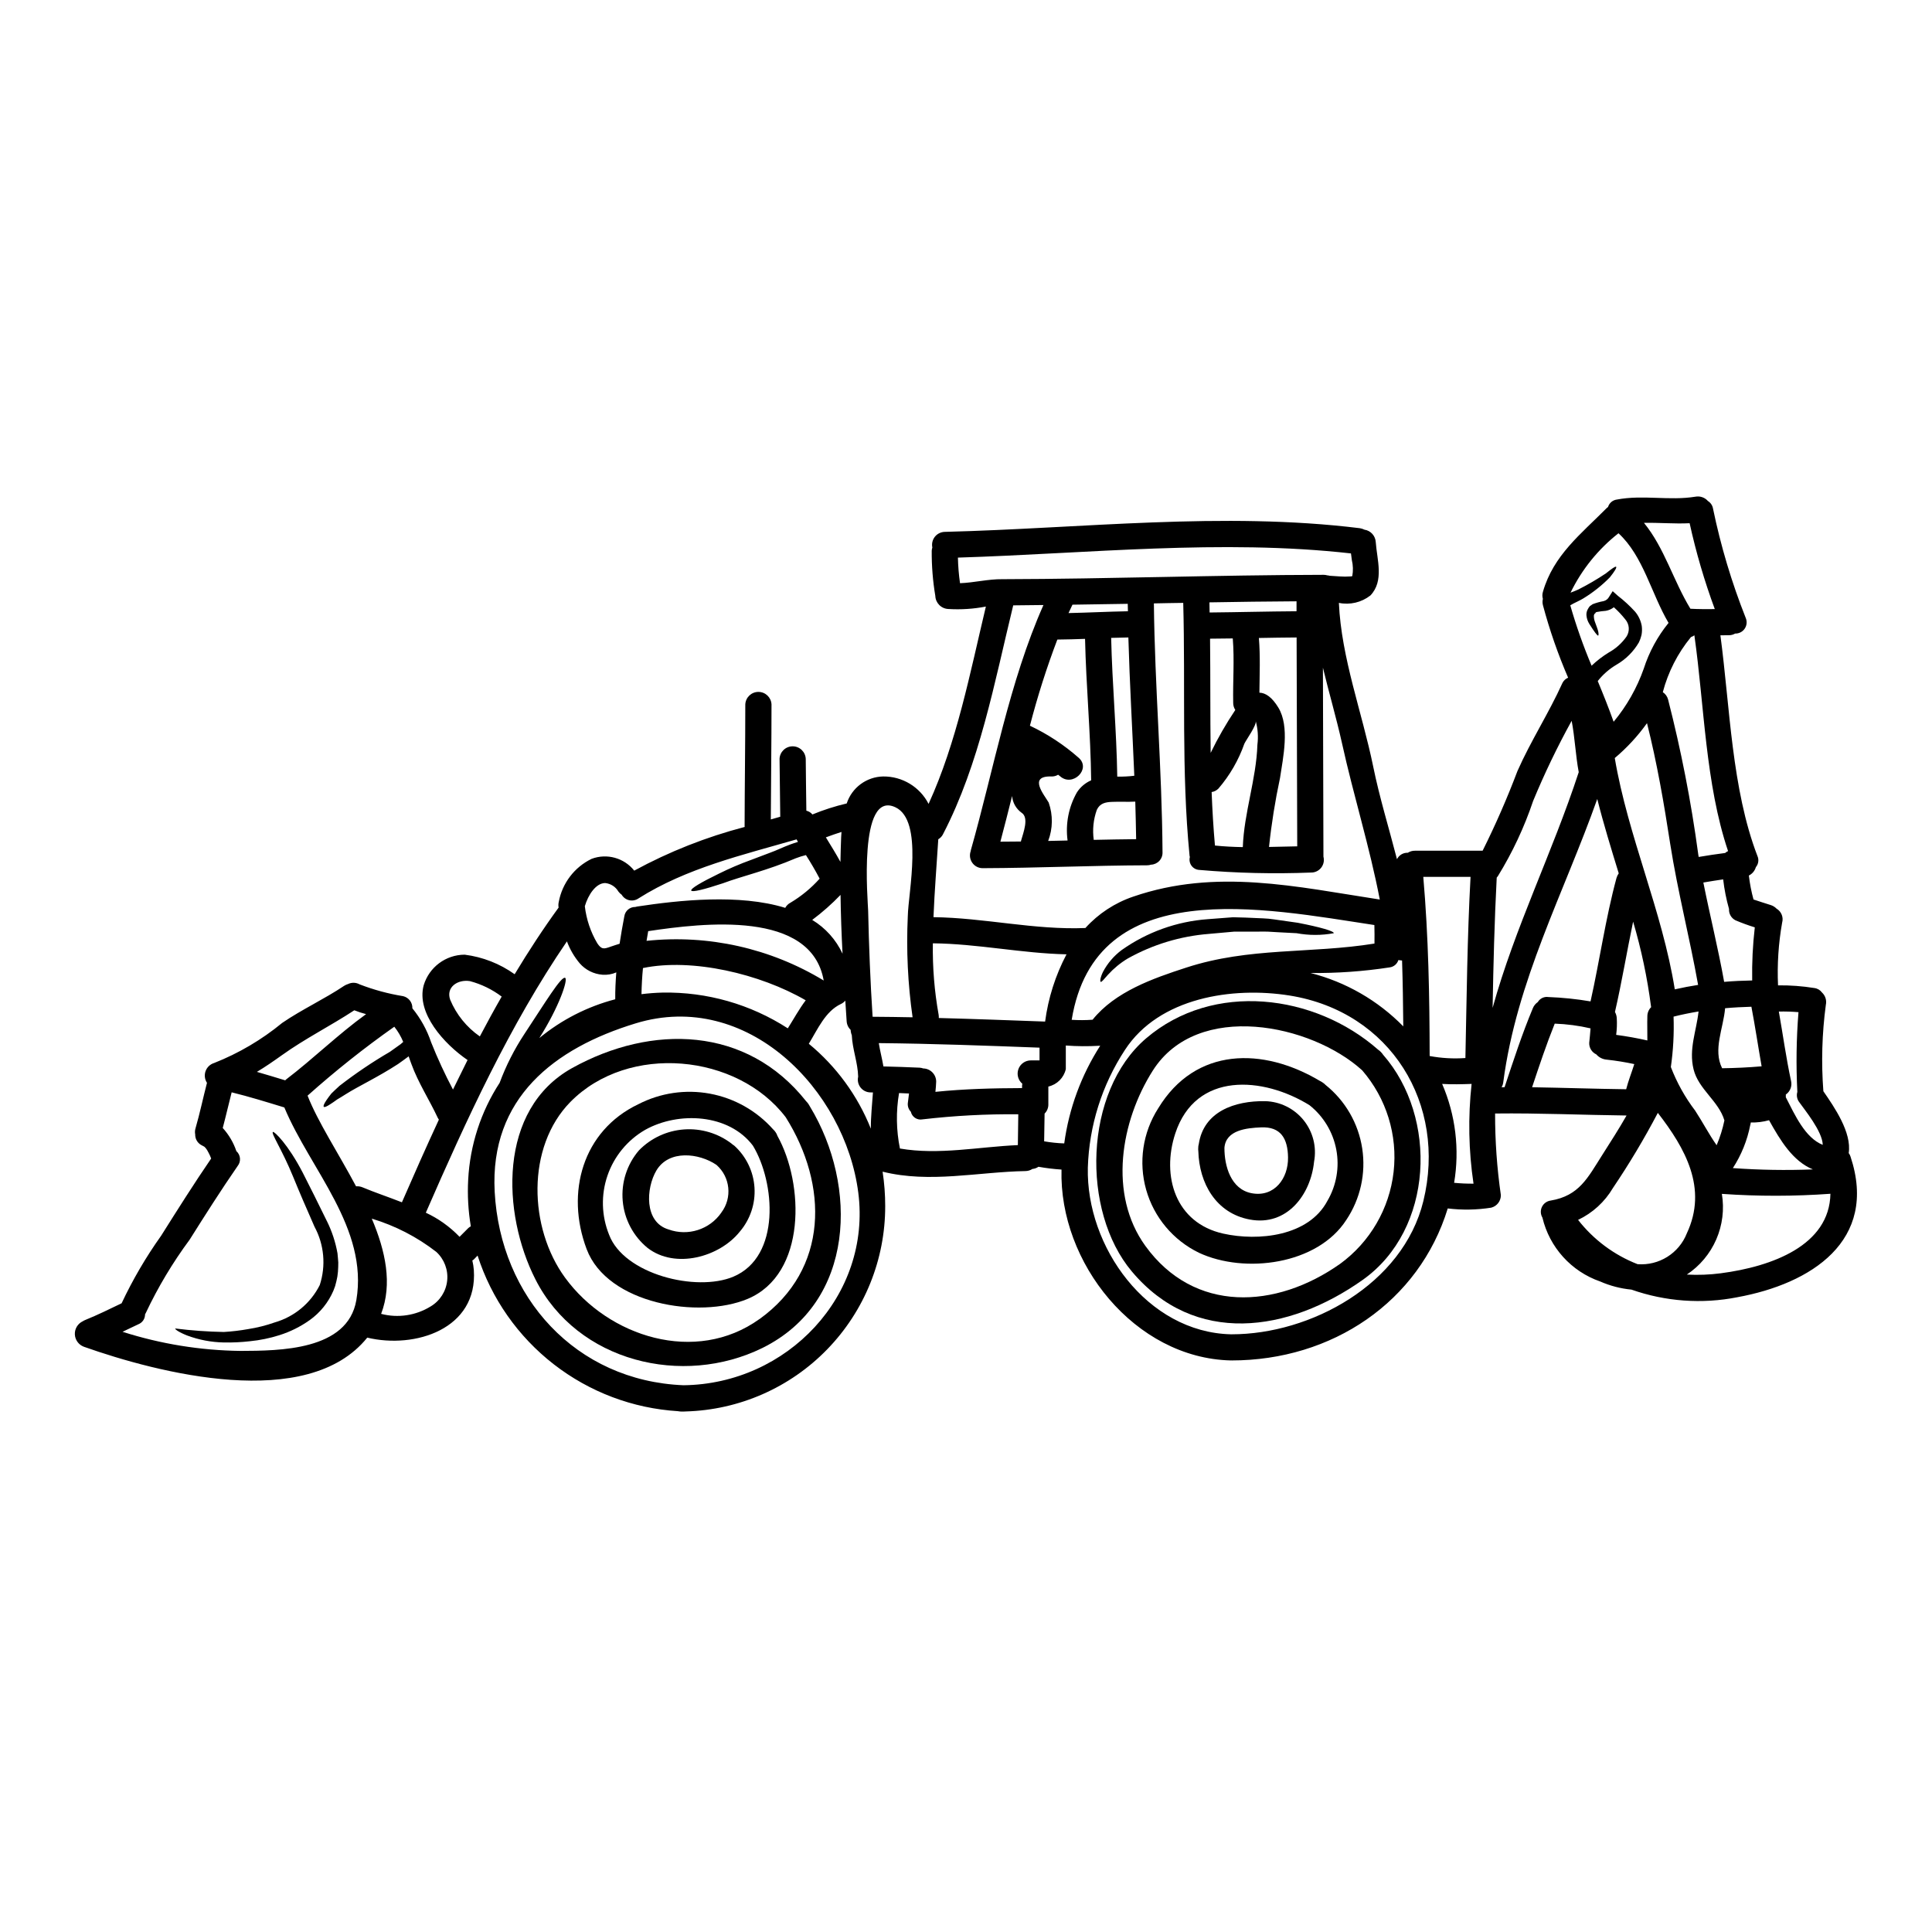 <?xml version="1.0" encoding="UTF-8"?>
<!-- Uploaded to: ICON Repo, www.iconrepo.com, Generator: ICON Repo Mixer Tools -->
<svg fill="#000000" width="800px" height="800px" version="1.1" viewBox="144 144 512 512" xmlns="http://www.w3.org/2000/svg">
 <g>
  <path d="m198.53 448.28c-0.078-0.098-0.164-0.191-0.254-0.277-0.047-0.055-0.102-0.102-0.164-0.141-0.039-0.031-0.086-0.059-0.137-0.07-0.184-0.113-0.371-0.207-0.555-0.301l-0.004 0.004c-1.062-0.559-1.719-1.672-1.688-2.875-0.105-0.539-0.074-1.094 0.09-1.617 1.156-3.984 1.992-8.035 3.035-12.039-0.605-0.918-0.746-2.07-0.371-3.106s1.215-1.832 2.269-2.152c6.527-2.578 12.613-6.164 18.035-10.625 5.277-3.609 11.113-6.273 16.438-9.84 0.316-0.199 0.66-0.355 1.02-0.465 0.973-0.469 2.109-0.434 3.055 0.09 3.723 1.438 7.586 2.488 11.527 3.125 1.484 0.344 2.516 1.695 2.457 3.219 2.188 2.68 3.871 5.731 4.973 9.008 1.703 4.273 3.637 8.457 5.789 12.523 1.27-2.617 2.566-5.231 3.863-7.824-6.203-4.234-13.633-12.43-11.621-19.816v-0.004c1.445-4.793 5.852-8.082 10.859-8.098 4.777 0.605 9.324 2.387 13.242 5.184 3.656-6.066 7.504-11.969 11.648-17.664-0.09-0.5-0.074-1.012 0.043-1.504 0.926-4.973 4.156-9.207 8.707-11.414 4.043-1.52 8.605-0.258 11.293 3.125 9.254-5.031 19.082-8.914 29.273-11.574 0-0.09-0.023-0.16-0.023-0.25 0.023-10.742 0.184-21.484 0.184-32.227v-0.004c0.09-1.852 1.617-3.309 3.473-3.309s3.383 1.457 3.473 3.309c0 10.164-0.137 20.328-0.184 30.492 0.836-0.23 1.668-0.465 2.5-0.719-0.02-5.094-0.16-10.188-0.184-15.305h-0.004c0.062-1.871 1.598-3.356 3.473-3.356s3.41 1.484 3.473 3.356c0.023 4.562 0.113 9.148 0.16 13.707h0.004c0.629 0.141 1.191 0.492 1.598 0.996 2.949-1.215 5.992-2.188 9.094-2.918 1.371-4.195 5.246-7.062 9.656-7.152 5.066-0.055 9.73 2.762 12.039 7.269 7.477-16.324 11.02-34.84 15.184-52.297h0.004c-3.269 0.633-6.606 0.852-9.93 0.648-1.891-0.066-3.406-1.586-3.473-3.473-0.664-3.949-0.98-7.945-0.953-11.945 0.016-0.301 0.07-0.594 0.164-0.879-0.211-1.004 0.035-2.051 0.676-2.856 0.641-0.801 1.609-1.273 2.637-1.289 36.211-0.902 73.781-5.441 109.96-0.973 0.434 0.066 0.852 0.199 1.246 0.395 1.648 0.25 2.894 1.621 2.988 3.285 0.328 4.652 2.269 10.301-1.414 14.145v0.004c-2.363 1.848-5.418 2.566-8.355 1.965 0.648 14.605 6.16 29.051 9.078 43.297 1.688 8.309 4.211 16.438 6.316 24.633 0.535-1.09 1.66-1.758 2.871-1.711 0.574-0.363 1.242-0.551 1.922-0.539h17.828c0.023 0 0.07 0 0.09-0.023 3.422-6.867 6.5-13.906 9.215-21.086 3.543-8.012 8.312-15.352 11.922-23.336v-0.004c0.316-0.633 0.852-1.133 1.508-1.406-2.688-6.227-4.918-12.641-6.668-19.191-0.145-0.555-0.152-1.137-0.023-1.695-0.18-0.621-0.172-1.281 0.023-1.895 2.777-9.68 10.094-15.305 16.902-22.18h-0.004c0.109-0.102 0.227-0.191 0.348-0.277 0.324-1.059 1.238-1.828 2.34-1.969 6.941-1.324 13.914 0.371 20.832-0.762 1.23-0.227 2.488 0.215 3.309 1.156 0.723 0.449 1.215 1.195 1.348 2.035 2.043 9.879 4.941 19.559 8.66 28.938 0.398 0.93 0.301 2-0.266 2.84s-1.523 1.332-2.535 1.305c-0.512 0.301-1.098 0.453-1.691 0.441-0.738 0-1.48 0.023-2.219 0.023 2.547 19.055 2.984 40.699 9.812 58.477 0.445 0.984 0.281 2.141-0.414 2.965-0.281 0.969-0.953 1.773-1.855 2.223 0.25 2.141 0.66 4.262 1.23 6.344 1.504 0.535 3.055 0.973 4.582 1.484l-0.004-0.004c0.582 0.188 1.105 0.512 1.527 0.949 1.277 0.754 1.887 2.277 1.484 3.703-0.973 5.484-1.34 11.059-1.09 16.625 3.234-0.039 6.465 0.199 9.656 0.715 0.797 0.105 1.516 0.531 1.992 1.18 0.902 0.836 1.289 2.09 1.02 3.293-1.016 7.578-1.234 15.246-0.652 22.871 2.918 4.234 7.551 10.926 6.715 16.391 0.219 0.285 0.383 0.605 0.484 0.945 7.406 22.34-10.531 33.707-29.98 37.25v0.004c-9.371 1.848-19.066 1.152-28.078-2.016-2.859-0.273-5.66-1-8.289-2.156-7.656-2.656-13.43-9.039-15.305-16.922-0.516-0.863-0.566-1.93-0.133-2.836s1.293-1.539 2.285-1.68c7.621-1.273 9.863-6.066 13.73-12.129 2.176-3.43 4.402-6.875 6.414-10.418-11.598-0.137-23.223-0.672-34.84-0.531v-0.004c-0.016 7.234 0.496 14.461 1.527 21.621 0.023 1.566-1.031 2.945-2.547 3.336-3.812 0.602-7.695 0.672-11.527 0.207-7.598 24.77-30.652 40.281-57.301 40.281-0.023 0-0.043-0.023-0.09-0.023s-0.07 0.023-0.094 0.023c-25.465-0.602-45.559-25.902-44.871-50.582-2.051-0.133-4.094-0.383-6.113-0.742-0.473 0.332-1.023 0.531-1.598 0.578-0.539 0.352-1.164 0.547-1.809 0.559-12.711 0.227-25.371 3.285-37.895 0.16 0.465 3.019 0.695 6.066 0.691 9.121 0.023 14.176-5.492 27.797-15.371 37.965-9.875 10.168-23.336 16.074-37.504 16.461-0.141 0-0.305 0.023-0.488 0.023h-0.672c-0.297-0.004-0.59-0.035-0.879-0.094-11.973-0.738-23.441-5.07-32.914-12.426-9.477-7.356-16.512-17.395-20.195-28.809-0.348 0.371-0.691 0.715-1.039 1.066-0.117 0.09-0.23 0.137-0.352 0.227v0.004c0.199 0.82 0.328 1.66 0.395 2.504 1.09 15.672-15.602 20.977-28.242 17.941-15.859 19.68-55.496 9.352-75.125 2.41v-0.004c-1.375-0.52-2.305-1.809-2.367-3.277-0.059-1.469 0.766-2.832 2.094-3.461 0.207-0.137 0.434-0.254 0.668-0.348 3.266-1.32 6.438-2.894 9.633-4.422l-0.004 0.004c2.949-6.269 6.449-12.258 10.469-17.898 4.348-6.898 8.68-13.777 13.266-20.469-0.07-0.164-0.16-0.371-0.16-0.395-0.047-0.141-0.117-0.281-0.16-0.395-0.23-0.488-0.488-0.996-0.762-1.461-0.016-0.059-0.285-0.367-0.355-0.496zm428.52-0.883c-0.09-3.609-4.883-9.375-6.273-11.367-0.562-0.762-0.734-1.75-0.461-2.66-0.363-7.043-0.266-14.105 0.301-21.137-1.734-0.145-3.473-0.199-5.207-0.16 1.086 6.109 1.922 12.293 3.238 18.383 0.328 1.371-0.227 2.809-1.391 3.609 0 0.23 0.023 0.465 0 0.719 2.434 4.742 5.133 10.766 9.793 12.613zm-23.82 6.16c7.059 0.508 14.137 0.625 21.207 0.348-5.348-2.199-8.637-7.688-11.621-13.035-1.574 0.441-3.207 0.645-4.84 0.602-0.027 0.227-0.074 0.453-0.141 0.672-0.789 4.066-2.356 7.941-4.606 11.414zm25.859 6.805c-9.578 0.691-19.195 0.699-28.777 0.027 0.68 4.078 0.164 8.27-1.48 12.062-1.648 3.797-4.359 7.035-7.805 9.324 3.016 0.16 6.039 0.047 9.031-0.348 13.566-1.781 28.777-7.383 29.023-21.066zm-18.242-33.777c-0.926-5.254-1.711-10.555-2.707-15.789-2.34 0.07-4.676 0.184-6.969 0.395-0.461 5.348-3.262 10.996-0.789 15.906 3.473-0.047 6.969-0.207 10.465-0.512zm-2.5-22.754c-0.082-4.703 0.148-9.402 0.691-14.074-1.746-0.535-3.461-1.164-5.141-1.879-1.102-0.574-1.766-1.746-1.688-2.988-0.727-2.57-1.246-5.195-1.551-7.848-1.758 0.254-3.496 0.535-5.254 0.836 1.758 8.797 3.938 17.504 5.512 26.324 2.449-0.211 4.941-0.328 7.43-0.371zm-7.18-33.777c0.238-0.203 0.504-0.375 0.789-0.508-6.019-17.852-6.297-38.641-8.91-57.043v-0.137l-0.004-0.004c-0.281 0.191-0.586 0.348-0.902 0.465l-0.043 0.043h-0.004c-3.496 4.262-6.027 9.23-7.43 14.562 0.684 0.449 1.18 1.133 1.391 1.922 3.457 13.477 6.125 27.145 7.984 40.934 0.023 0.281 0.09 0.531 0.137 0.812 2.316-0.398 4.652-0.746 6.992-1.047zm-2.242 77.441c0.902-2.121 1.594-4.324 2.059-6.578-1.527-5.16-6.875-8.242-8.172-13.543-1.32-5.391 0.762-10.117 1.32-15.324-2.219 0.371-4.422 0.812-6.621 1.367 0.156 4.461-0.086 8.93-0.719 13.352 1.586 4.137 3.754 8.027 6.438 11.555 1.965 3.004 3.633 6.231 5.695 9.172zm-6.945-142.17c2.152 0.113 4.305 0.113 6.461 0.09h-0.004c-2.742-7.426-4.973-15.027-6.668-22.758-4.027 0.207-8.102-0.184-12.105-0.094 5.438 6.644 7.777 15.328 12.312 22.758zm-0.953 165.52c5.606-11.945-0.441-22.57-7.688-31.926h0.004c-3.598 6.852-7.57 13.5-11.902 19.914-2.164 3.676-5.383 6.617-9.234 8.449 4.106 5.258 9.551 9.312 15.766 11.738 5.676 0.434 10.973-2.879 13.055-8.176zm-3.195-64.656c2.062-0.465 4.125-0.859 6.184-1.18-2.223-12.48-5.414-24.75-7.383-37.297-1.668-10.832-3.496-21.484-6.16-32.062v-0.004c-2.453 3.426-5.32 6.531-8.543 9.246 3.519 20.785 12.574 40.484 15.902 61.277zm-6.25 4.723c-0.027-0.051-0.039-0.109-0.043-0.168-0.984-7.613-2.57-15.137-4.746-22.5-1.668 7.965-2.988 16-4.812 23.938 0.285 0.512 0.453 1.082 0.48 1.668 0.086 1.469 0.031 2.941-0.16 4.398 2.777 0.371 5.535 0.859 8.266 1.484 0.023-2.152-0.07-4.328 0-6.461 0.008-0.895 0.375-1.754 1.016-2.379zm4.598-101.84c-4.562-7.711-6.691-17.711-13.266-23.754-5.375 4.215-9.719 9.598-12.707 15.742 0.789-0.305 1.48-0.559 2.059-0.836 2.516-1.27 4.949-2.691 7.293-4.258 1.598-1.273 2.523-1.945 2.731-1.758 0.207 0.184-0.371 1.18-1.668 2.797-2.094 2.133-4.441 3.996-6.992 5.559-0.902 0.555-1.852 0.949-2.684 1.391-0.281 0.137-0.531 0.301-0.812 0.461h0.004c1.562 5.438 3.449 10.781 5.648 16 1.379-1.312 2.891-2.477 4.512-3.473 1.875-1.031 3.488-2.473 4.723-4.215 0.941-1.434 0.809-3.316-0.32-4.606-0.914-1.148-1.918-2.219-3.012-3.195-0.621 0.488-1.352 0.812-2.129 0.945-0.824 0.062-1.645 0.168-2.457 0.324l-0.137 0.07-0.066 0.023-0.047 0.023v0.117c-0.098 0.062-0.184 0.141-0.258 0.23-0.09 0.023-0.16 0.281-0.207 0.465-0.012 0.543 0.074 1.086 0.254 1.598 0.371 1.062 0.762 1.988 0.902 2.637 0.137 0.648 0.094 1.043-0.023 1.086-0.25 0-0.973-0.949-2.34-3.102-0.43-0.684-0.691-1.461-0.762-2.266-0.047-0.59 0.09-1.18 0.395-1.691 0.113-0.211 0.242-0.41 0.391-0.602l0.117-0.141 0.047-0.043 0.094-0.07 0.207-0.137 0.395-0.281h0.004c0.938-0.359 1.906-0.629 2.894-0.812 0.641-0.156 1.184-0.586 1.48-1.18l0.93-1.457 1.32 1.18-0.004 0.004c1.664 1.277 3.215 2.703 4.629 4.258 0.906 1.082 1.512 2.383 1.758 3.773 0.102 0.77 0.086 1.551-0.047 2.316-0.09 0.395-0.227 0.789-0.348 1.18l-0.348 0.832h0.004c-1.426 2.457-3.469 4.5-5.93 5.926-1.922 1.129-3.617 2.606-4.996 4.352 1.48 3.566 2.918 7.152 4.211 10.789 3.477-4.18 6.18-8.945 7.984-14.074 1.418-4.418 3.648-8.531 6.574-12.129zm-11.23 123.59c0.578-2.266 1.461-4.445 2.152-6.668-2.414-0.52-4.856-0.914-7.312-1.18-1.062-0.086-2.055-0.582-2.754-1.391-1.184-0.547-1.926-1.75-1.879-3.055 0.117-1.297 0.281-2.57 0.352-3.84-3.117-0.723-6.297-1.141-9.492-1.254-2.223 5.535-4.121 11.207-5.996 16.855 8.297 0.137 16.609 0.426 24.918 0.531zm-2.547-56.039c0.129-0.422 0.324-0.82 0.578-1.18-2.012-6.555-4.027-13.082-5.691-19.703-8.867 25.004-21.367 48.109-24.91 75.055-0.055 0.473-0.203 0.93-0.441 1.344 0.281 0 0.531-0.023 0.789-0.023 2.34-7.039 4.629-14.098 7.504-20.953h-0.004c0.27-0.645 0.719-1.203 1.297-1.598 0.582-0.98 1.699-1.512 2.824-1.34 3.742 0.141 7.469 0.527 11.16 1.156 2.441-10.902 3.969-21.984 6.894-32.758zm-10.02-27.969c-0.836-4.445-1.02-9.168-1.879-13.633-3.793 6.879-7.203 13.969-10.207 21.23-2.348 6.984-5.488 13.68-9.355 19.957-0.086 0.133-0.188 0.254-0.297 0.367-0.602 11.504-0.883 23.012-1.09 34.52 5.938-21.414 15.82-41.07 22.816-62.441zm-33.027 108.8c1.707 0.168 3.426 0.242 5.141 0.227-1.305-8.75-1.473-17.637-0.508-26.434-2.617 0.09-5.211 0.16-7.805 0 3.559 8.246 4.66 17.348 3.172 26.207zm4.352-81.082h-12.523c1.367 15.789 1.664 31.621 1.688 47.48 3.121 0.582 6.305 0.762 9.473 0.535 0.344-16.008 0.488-32.004 1.363-48.016zm-12.5 85.902c6.25-25.605-8.59-50.145-35.445-54.449-15.117-2.41-34.586 0.512-43.637 14.402-6.094 9.297-9.496 20.094-9.84 31.203-0.484 20.949 15.672 43.641 37.922 44.172h0.207c20.836 0 45.379-13.172 50.793-35.328zm-5.324-46.277c-0.047-5.832-0.137-11.645-0.324-17.453-0.328-0.023-0.648-0.07-0.973-0.117-0.332 1.047-1.242 1.809-2.336 1.941-6.934 1.062-13.938 1.559-20.953 1.484 9.336 2.375 17.84 7.269 24.586 14.145zm-7.637-21.945c0.023-1.645 0.023-3.289-0.023-4.91-29.379-4.449-73.895-13.613-80.215 25.117 1.844 0.121 3.691 0.113 5.535-0.023 5.973-7.43 15.926-10.926 24.77-13.797 16.777-5.484 33.051-3.656 49.934-6.387zm-5.883-97.371c0.262-1.414 0.223-2.863-0.113-4.262-0.07-0.578-0.16-1.156-0.23-1.758-34.309-3.863-69.801 0.047-104.16 1.109h-0.004c0.051 2.269 0.234 4.535 0.559 6.781 3.75-0.137 7.453-1.109 11.23-1.062h0.199c28.312-0.07 56.605-1.109 84.891-1.156 0.336-0.004 0.672 0.043 0.996 0.137 0.219 0.016 0.438 0.055 0.648 0.113 0.836 0.047 1.664 0.117 2.477 0.164v0.004c1.055 0.078 2.117 0.078 3.172 0 0.113-0.02 0.223-0.043 0.332-0.07zm7.293 85.703c-2.664-13.914-6.992-27.664-10.023-41.461-1.504-6.738-3.449-13.336-5.047-19.98 0.047 16.621 0.094 33.312 0.137 50.074 0.27 1.012 0.051 2.098-0.594 2.926-0.645 0.828-1.645 1.305-2.691 1.289-9.891 0.391-19.797 0.156-29.66-0.699-0.812-0.055-1.559-0.469-2.035-1.133-0.473-0.66-0.625-1.504-0.418-2.289-0.055-0.168-0.086-0.34-0.094-0.512-2.172-22.246-1.062-44.539-1.664-66.832-2.594 0.047-5.188 0.066-7.777 0.137 0.23 21.996 2.152 43.918 2.289 65.934v-0.004c0.039 0.848-0.262 1.672-0.836 2.293-0.574 0.621-1.371 0.988-2.215 1.02-0.324 0.105-0.66 0.16-0.996 0.164-14.539 0.043-29.055 0.715-43.594 0.762h-0.004c-1.102 0.008-2.137-0.523-2.769-1.426-0.637-0.898-0.793-2.051-0.422-3.086 0.004-0.098 0.02-0.191 0.047-0.281 6.043-21.297 10.184-44.586 19.234-64.945-2.66 0.023-5.344 0.07-8.012 0.09-4.957 20.328-8.91 41.973-18.59 60.613l0.004 0.004c-0.277 0.57-0.723 1.047-1.273 1.367-0.418 6.758-0.996 13.68-1.273 20.648 13.496 0.164 26.742 3.43 40.258 2.875v-0.004c3.445-3.805 7.805-6.664 12.664-8.312 21.992-7.566 43.312-2.613 65.355 0.77zm-29.355-13.938c2.5-0.043 4.977-0.113 7.477-0.16-0.023-18.703-0.141-36.973-0.164-55.352-3.328 0.023-6.664 0.07-9.996 0.137 0.395 4.816 0.184 9.656 0.137 14.492 1.641 0.047 3.332 1.18 5.023 3.961 3.059 5.047 1.25 13.242 0.441 18.637v-0.004c-1.293 6.039-2.269 12.145-2.918 18.289zm7.293-62.461v-2.637c-7.711 0.047-15.406 0.141-23.082 0.281 0.02 0.902 0.043 1.801 0.043 2.684 7.688-0.074 15.352-0.281 23.039-0.328zm-10.371 35.375c0.273-2.125 0.117-4.281-0.465-6.344 0.418 1.02-2.523 5.047-2.988 6.066-1.531 4.359-3.863 8.395-6.875 11.898-0.484 0.492-1.117 0.82-1.801 0.926 0.184 4.723 0.461 9.445 0.879 14.168 2.457 0.254 4.934 0.371 7.383 0.418 0.324-9.121 3.566-17.988 3.867-27.133zm-6.414-11.09c-0.113-5.695 0.352-11.414-0.113-17.082l-6.019 0.066c0.113 10.098 0.023 20.188 0.16 30.262v-0.004c1.91-3.934 4.09-7.734 6.531-11.367-0.367-0.555-0.562-1.211-0.559-1.875zm-25.719 36.117c-0.047-3.309-0.141-6.644-0.23-9.953-2.039 0.113-4.051-0.023-6.137 0.066-1.781 0.07-3.238 0.375-4.051 2.109-0.914 2.547-1.191 5.281-0.816 7.961 3.731-0.094 7.481-0.137 11.234-0.184zm-0.488-16.809c-0.508-12.203-1.227-24.402-1.574-36.648-1.527 0.023-3.031 0.07-4.559 0.113 0.277 12.273 1.434 24.492 1.617 36.766 1.508 0.027 3.019-0.051 4.516-0.23zm-1.691-43.594c-0.023-0.645-0.023-1.32-0.047-1.969-4.883 0.09-9.77 0.164-14.652 0.227l-1.043 2.223c5.234-0.109 10.465-0.387 15.742-0.48zm-7.316 115.13c-0.09 0-0.16 0.023-0.277 0.023-2.953 0.172-5.918 0.152-8.867-0.07v6.254c-0.523 2.305-2.324 4.106-4.629 4.625v4.644c0.035 0.945-0.324 1.859-0.996 2.523-0.047 2.434-0.07 4.883-0.117 7.34v0.004c1.758 0.309 3.539 0.496 5.324 0.555 1.254-9.227 4.508-18.066 9.539-25.898zm-2.426-70.328c-0.141-12.504-1.344-24.98-1.621-37.484-2.457 0.094-4.91 0.16-7.34 0.184l-0.004 0.004c-2.84 7.469-5.266 15.09-7.266 22.828 4.688 2.211 9.035 5.07 12.918 8.496 3.379 2.941-1.574 7.848-4.91 4.91-0.184-0.16-0.352-0.281-0.535-0.418h0.004c-0.559 0.336-1.203 0.496-1.852 0.461-6.137-0.16-1.855 4.836-0.648 6.918v0.004c1.156 3.297 1.109 6.898-0.137 10.164 1.711-0.047 3.426-0.094 5.141-0.117-0.59-4.406 0.277-8.887 2.477-12.754 0.914-1.414 2.227-2.523 3.773-3.195zm-12.203 63.941c0.82-6.231 2.738-12.266 5.672-17.824-11.852-0.254-23.547-2.801-35.426-2.918h0.004c-0.102 6.34 0.41 12.672 1.527 18.914 0.047 0.289 0.066 0.586 0.047 0.879 9.402 0.25 18.777 0.598 28.176 0.945zm-1.48 10.277v-3.367c-14.191-0.535-28.383-1.066-42.598-1.203 0.328 2.082 0.883 4.121 1.227 6.18 3.172 0.07 6.363 0.184 9.535 0.328l0.004-0.004c0.348 0.02 0.691 0.09 1.02 0.207 1.891 0.043 3.41 1.578 3.422 3.473-0.02 0.902-0.113 1.828-0.203 2.731 7.66-0.789 15.465-0.973 22.961-0.996v-0.395 0.004c0-0.258 0.023-0.516 0.07-0.766-1.121-0.945-1.535-2.492-1.035-3.875 0.5-1.383 1.812-2.305 3.281-2.309zm-4.887-58.227c0.582-2.082 2.176-6.113 0.117-7.406-1.441-1.039-2.356-2.656-2.5-4.426-1.02 4.078-2.039 8.129-3.102 12.105 1.801 0 3.633-0.02 5.441-0.043 0.016-0.082 0.016-0.16 0.043-0.23zm-0.855 80.688c0.023-2.731 0.07-5.441 0.113-8.176v0.004c-8.469-0.082-16.934 0.367-25.348 1.344-1.418 0.297-2.809-0.602-3.125-2.016-0.578-0.59-0.871-1.398-0.809-2.223 0.09-0.879 0.207-1.758 0.324-2.613-0.879-0.047-1.758-0.094-2.637-0.117h-0.004c-0.828 4.871-0.75 9.855 0.234 14.699 10.301 1.777 20.855-0.449 31.25-0.906zm-38.496-34.016c3.543 0.023 7.086 0.07 10.602 0.141h-0.004c-1.266-8.863-1.691-17.824-1.27-26.766 0.113-6.297 4.234-25.371-3.285-28.891-9.953-4.676-7.269 25.047-7.223 27.41 0.207 9.375 0.578 18.754 1.18 28.105zm0.09 20.051h-0.602v-0.004c-1.039 0.008-2.023-0.465-2.668-1.277-0.648-0.812-0.883-1.879-0.645-2.891-0.09-3.727-1.527-7.269-1.688-10.992-0.184-0.449-0.285-0.926-0.305-1.414-0.641-0.613-1.02-1.449-1.062-2.336-0.117-1.781-0.23-3.59-0.352-5.394l0.004-0.004c-0.02 0.004-0.031 0.012-0.043 0.023-0.316 0.363-0.703 0.656-1.141 0.859-4.098 1.922-6.133 6.668-8.492 10.531v0.004c7.285 5.996 12.938 13.738 16.438 22.5-0.023-3.195 0.344-6.41 0.555-9.609zm-50.211 77.602c27.523-0.305 49.84-23.824 46.324-51.074-3.519-27.25-29.449-53.844-58.965-44.84-21.598 6.574-38.707 19.812-37.391 44.633 1.504 27.969 21.48 50.121 50.031 51.281zm41.785-145.24c0.023-0.465 0.047-0.93 0.094-1.391-1.391 0.438-2.777 0.926-4.144 1.434 1.32 2.152 2.66 4.305 3.863 6.508 0.047-2.188 0.094-4.387 0.188-6.559zm0.371 30.883c-0.277-5.188-0.461-10.395-0.531-15.582l-0.004-0.004c-2.316 2.406-4.824 4.625-7.5 6.625 3.504 2.121 6.301 5.234 8.031 8.949zm-6.066-19.887c-1.109-2.129-2.34-4.211-3.633-6.25l-0.004-0.004c-0.902 0.219-1.793 0.5-2.664 0.832-7.547 3.242-14.352 4.769-19.352 6.644-4.977 1.645-8.172 2.434-8.379 1.922s2.594-2.176 7.316-4.469c2.758-1.371 5.594-2.586 8.492-3.633 1.645-0.629 3.359-1.273 5.141-1.945 1.574-0.555 3.383-1.461 5.324-2.176 0.648-0.23 1.32-0.465 2.016-0.672-0.141-0.23-0.254-0.441-0.375-0.668-14.352 4.164-29.125 7.57-41.898 15.648h0.004c-0.711 0.492-1.594 0.664-2.438 0.48-0.844-0.184-1.57-0.711-2.012-1.453-0.336-0.238-0.633-0.527-0.879-0.859-0.738-1.262-2.035-2.098-3.492-2.242-2.457 0-4.516 3.125-5.394 6.133h-0.004c0.402 3.477 1.527 6.828 3.309 9.84 1.156 1.711 1.758 1.527 3.68 0.836 0.789-0.254 1.484-0.512 2.223-0.719 0.371-2.43 0.789-4.859 1.25-7.246l0.004-0.004c0.195-1.453 1.449-2.531 2.918-2.5 0.148-0.051 0.305-0.09 0.461-0.113 11.16-1.691 27.109-3.406 39.266 0.348 0.312-0.586 0.797-1.062 1.391-1.367 2.883-1.719 5.492-3.871 7.731-6.375zm-8.441 39.66c1.551-2.457 2.988-5.094 4.746-7.43-12.082-7.016-30.094-11.254-43.129-8.547-0.227 2.293-0.348 4.609-0.395 6.922 1.852-0.23 3.715-0.371 5.582-0.418 11.762-0.211 23.316 3.086 33.195 9.473zm9.516-12.664c-3.297-18.719-31.863-15.281-46.512-13.094-0.137 0.859-0.301 1.715-0.438 2.57 16.375-1.727 32.863 1.969 46.941 10.512zm-55.246 4.965c-0.023-2.387 0.094-4.746 0.281-7.129h-0.004c-1.148 0.504-2.406 0.719-3.66 0.621-2.32-0.176-4.481-1.254-6.019-3.008-1.461-1.734-2.613-3.707-3.402-5.832-15.184 22.223-26.691 47.367-37.391 71.902h-0.004c3.352 1.559 6.383 3.727 8.941 6.394 0.762-0.789 1.551-1.555 2.34-2.344h-0.004c0.199-0.172 0.418-0.32 0.652-0.438-0.691-4.09-0.926-8.242-0.699-12.387 0.477-9.133 3.352-17.98 8.336-25.648 1.688-4.543 3.883-8.875 6.551-12.918 5.465-8.266 9.793-15.441 10.812-14.887 0.812 0.465-1.598 7.664-6.852 15.953 5.879-4.848 12.746-8.355 20.121-10.281zm-35.883 9.84c1.879-3.566 3.797-7.086 5.789-10.555l-0.004-0.004c-2.516-1.898-5.375-3.289-8.426-4.098-3.219-0.512-6.41 1.598-5.211 4.953 1.637 3.918 4.359 7.285 7.848 9.703zm-13.031 71.559-0.004-0.004c2.461-1.461 4.082-4 4.379-6.844s-0.77-5.664-2.875-7.602c-5.109-3.969-10.91-6.957-17.105-8.82 3.656 8.613 5.512 17.32 2.477 25.234 4.457 1.168 9.203 0.453 13.125-1.969zm2.176-49.496c-0.094-0.137-0.184-0.301-0.281-0.461-2.242-4.816-5.16-9.238-6.992-14.266-0.254-0.645-0.488-1.367-0.738-2.059-0.906 0.691-1.832 1.344-2.801 2.035-5.441 3.543-10.531 5.879-13.891 8.016-0.812 0.508-1.574 0.992-2.266 1.387-0.672 0.465-1.227 0.906-1.738 1.203-0.973 0.648-1.617 0.93-1.801 0.719-0.184-0.207 0.09-0.812 0.738-1.781 0.348-0.488 0.738-1.066 1.27-1.715 0.602-0.598 1.324-1.27 2.129-2.012l-0.004-0.004c4.266-3.309 8.746-6.332 13.406-9.051 0.949-0.691 1.898-1.367 2.824-2.016 0.227-0.207 0.461-0.395 0.691-0.602h0.004c-0.594-1.449-1.391-2.805-2.363-4.027-8.004 5.641-15.68 11.742-22.984 18.266 2.66 6.852 8.148 15.207 12.848 24.031 0.59-0.055 1.188 0.043 1.734 0.273 2.941 1.25 6.644 2.481 10.418 3.961 3.172-7.289 6.414-14.613 9.793-21.902zm-19.285-27.965-0.004-0.004c-1.062-0.273-2.106-0.613-3.125-1.02-6.316 4.144-13.055 7.504-19.215 11.922-2.172 1.551-4.348 3.059-6.598 4.402 2.5 0.715 5.023 1.48 7.504 2.242l0.207-0.207c7.289-5.555 13.82-12 21.227-17.34zm-2.59 75.82c3.238-19.102-12.203-34.613-19.078-51.094-4.629-1.414-9.262-2.852-13.961-4.008-0.812 3.148-1.527 6.32-2.363 9.445h-0.004c1.617 1.773 2.848 3.863 3.613 6.137 1.141 1.012 1.293 2.738 0.348 3.934-4.422 6.391-8.59 12.965-12.734 19.543-4.488 6.062-8.375 12.555-11.598 19.379-0.066 0.137-0.137 0.25-0.207 0.395l-0.004-0.004c0.012 1.164-0.695 2.211-1.777 2.637-1.391 0.672-2.801 1.32-4.191 1.992 10.121 3.238 20.672 4.945 31.301 5.07 10.207-0.051 28.355-0.051 30.652-13.43z"/>
  <path d="m510.53 423.51c14.516 16.531 13.477 46.324-5.414 59.684-19.68 13.938-44.539 17.57-61.184-2.266-13.43-15.977-12.758-47.625 3.816-61.77 17.801-15.184 44.68-11.738 61.465 3.012h-0.004c0.25 0.168 0.484 0.363 0.695 0.578 0.234 0.23 0.445 0.484 0.625 0.762zm-11.387 55.422c7.922-5.777 13.066-14.609 14.176-24.352 1.113-9.746-1.902-19.508-8.32-26.926-13.477-12.27-43.637-18.543-55.469 0.023-8.543 13.426-11.875 32.852-1.992 46.508 12.918 17.852 34.566 16.785 51.605 4.746z"/>
  <path d="m495.29 431.52c5.231 4.191 8.695 10.195 9.711 16.824 1.016 6.625-0.492 13.391-4.223 18.961-7.664 11.879-26.922 14.332-39.012 8.707-6.848-3.312-11.949-9.395-14.02-16.711-2.07-7.32-0.91-15.172 3.188-21.578 9.883-16.301 27.781-16.25 42.852-7.269 0.258 0.121 0.508 0.27 0.742 0.434 0.277 0.18 0.535 0.391 0.762 0.633zm0.488 30.719c2.391-4.09 3.231-8.902 2.356-13.559-0.871-4.656-3.394-8.844-7.102-11.789-12.203-7.574-30.164-9.055-35.582 7.523-3.68 11.254 0.023 23.684 12.734 26.508 9.258 2.059 22.613 0.738 27.594-8.684z"/>
  <path d="m487.96 388.55c5.973 1.156 9.586 2.219 9.512 2.754v0.004c-3.258 0.605-6.602 0.605-9.863 0-1.504-0.07-3.125-0.164-4.883-0.254-0.879-0.047-1.777-0.113-2.731-0.16-0.953-0.047-1.852 0-2.82 0l-6.07-0.004c-2.176 0.184-4.426 0.395-6.715 0.602-7.574 0.594-14.926 2.824-21.551 6.539-1.938 1.164-3.691 2.609-5.211 4.281-1.09 1.203-1.691 2.039-1.945 1.879-0.184-0.117-0.141-1.066 0.645-2.684h0.004c1.195-2.246 2.871-4.199 4.906-5.723 6.723-4.762 14.617-7.594 22.832-8.191 2.289-0.16 4.539-0.352 6.691-0.512 2.223 0.023 4.402 0.141 6.461 0.23 1.02 0.047 2.039 0.07 2.988 0.16s1.879 0.254 2.777 0.371c1.801 0.246 3.445 0.5 4.973 0.707z"/>
  <path d="m479.3 435.82c3.965 0.113 7.68 1.953 10.168 5.039 2.488 3.086 3.504 7.106 2.773 11.004-0.883 8.754-7.199 17.156-17.016 15.328-8.98-1.664-13.43-9.609-13.656-18.148-0.043-0.285-0.051-0.574-0.023-0.859-0.004-0.328 0.043-0.656 0.137-0.973 1.297-8.637 9.488-11.52 17.617-11.391zm-3.566 24.402c5.977 1.109 9.703-3.938 9.609-9.492-0.07-4.934-1.875-8.219-7.199-7.961-3.75 0.16-9.262 0.691-9.656 5.391-0.023 4.844 1.691 11.027 7.246 12.062z"/>
  <path d="m358.67 437.29c12.668 20.902 12.086 51.738-12.637 63.941-21.047 10.348-49.012 3.773-60.145-18.195-8.867-17.457-10.023-45.027 9.746-56 21.094-11.684 46.238-11.094 61.984 8.785 0.227 0.227 0.438 0.477 0.621 0.738 0.156 0.234 0.301 0.48 0.43 0.73zm-13.402 56.285c18.43-13.242 18.219-35.559 6.965-53.48-12.824-16.875-41.695-19.68-57.07-4.074-11.738 11.945-11.043 33.41-1.414 46.578 11.453 15.691 34.613 23.098 51.508 10.969z"/>
  <path d="m350.01 444.99c7.086 12.668 7.781 36.648-7.871 43.227-12.852 5.391-37.18 1.387-42.668-13.176-5.652-14.98-1.066-31.371 13.68-38.406h0.004c5.848-3.019 12.535-4 19.008-2.797 6.469 1.207 12.355 4.535 16.727 9.453 0.258 0.234 0.484 0.496 0.672 0.789 0.195 0.277 0.348 0.586 0.449 0.91zm-11.668 37.344c12.664-5.324 11.062-25.047 5.184-34.727-6.387-8.473-19.723-9.121-28.543-4.191-4.684 2.699-8.234 7.008-9.992 12.121-1.758 5.117-1.602 10.695 0.434 15.707 3.945 10.418 23.023 15.23 32.93 11.09z"/>
  <path d="m338.6 447.62c3.16 2.863 5.082 6.852 5.348 11.109 0.27 4.258-1.137 8.453-3.914 11.691-5.344 6.691-17.059 9.977-24.402 4.305h-0.004c-3.789-3.09-6.172-7.582-6.602-12.457-0.434-4.871 1.121-9.711 4.312-13.422 3.172-3.242 7.422-5.211 11.945-5.535 4.527-0.324 9.012 1.02 12.613 3.777 0.07 0.043 0.141 0.137 0.207 0.184 0.16 0.121 0.324 0.219 0.496 0.348zm-3.43 17.711c2.941-3.906 2.363-9.422-1.316-12.637-4.606-3.125-12.594-4.074-15.906 1.504-2.731 4.609-3.332 13.68 3.242 15.625 5.133 1.852 10.867 0.02 13.973-4.465z"/>
  <path d="m233.65 478.56c-0.023 0.836 0 1.551-0.094 2.547h-0.004c-0.062 0.805-0.195 1.602-0.391 2.383l-0.348 1.344-0.461 1.227c-1.34 3.117-3.512 5.809-6.273 7.777-2.461 1.75-5.18 3.102-8.059 4.004-2.535 0.805-5.152 1.34-7.801 1.598-2.281 0.262-4.578 0.371-6.875 0.328-3.34-0.062-6.641-0.688-9.77-1.855-2.176-0.859-3.242-1.645-3.148-1.855v0.004c4.277 0.535 8.582 0.848 12.895 0.926 2.156-0.129 4.305-0.383 6.434-0.762 2.414-0.375 4.785-0.973 7.086-1.785 5.168-1.496 9.48-5.078 11.898-9.887 1.676-5.125 1.176-10.719-1.391-15.465-2.129-4.812-4.121-9.445-5.625-13.148-2.988-7.336-5.977-11.645-5.394-11.965 0.352-0.207 4.008 3.285 7.894 10.785 1.898 3.707 3.984 7.894 6.41 12.852l0.004-0.004c1.332 2.691 2.277 5.562 2.801 8.52 0.066 0.789 0.164 1.598 0.211 2.434z"/>
 </g>
</svg>